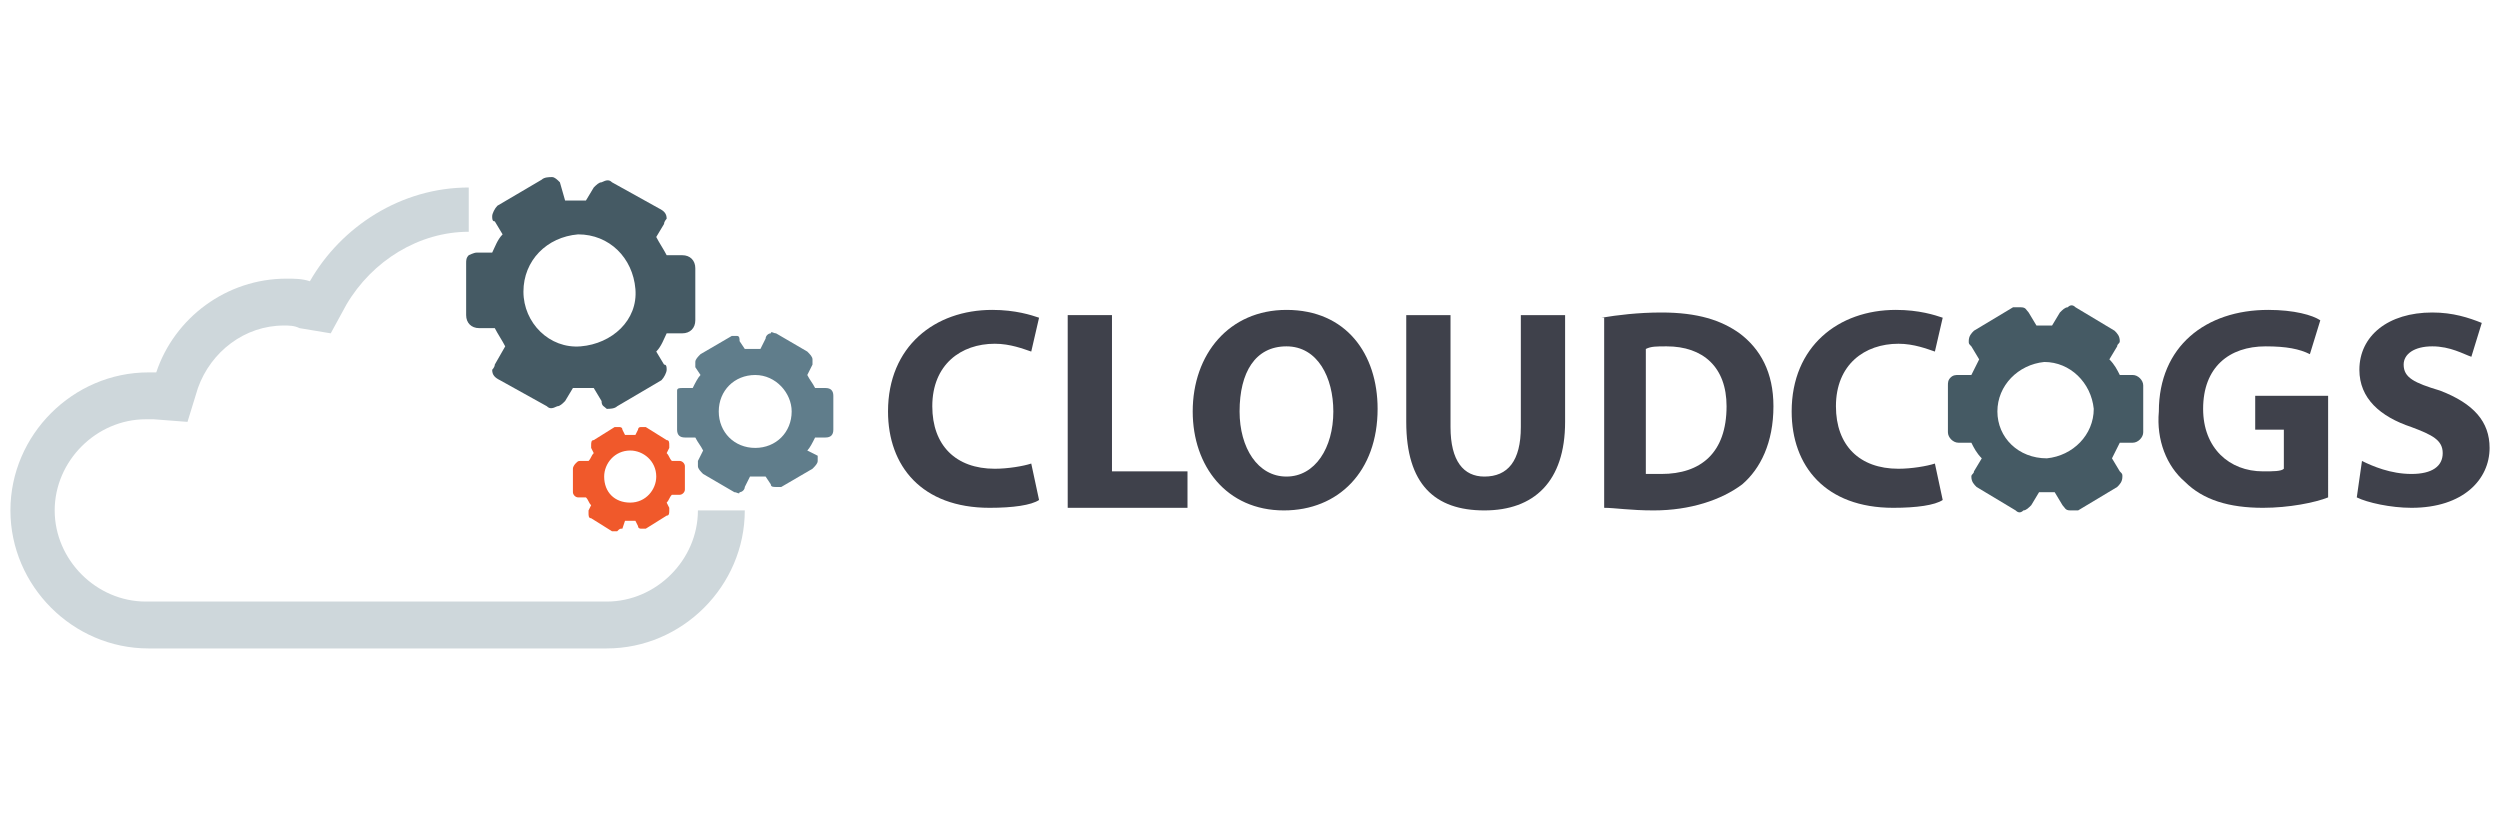 <?xml version="1.0" encoding="utf-8"?>
<!-- Generator: Adobe Illustrator 25.4.1, SVG Export Plug-In . SVG Version: 6.00 Build 0)  -->
<svg version="1.1" id="Layer_1" xmlns="http://www.w3.org/2000/svg" xmlns:xlink="http://www.w3.org/1999/xlink" x="0px" y="0px"
	 viewBox="0 0 96 32" style="enable-background:new 0 0 96 32;" xml:space="preserve">
<style type="text/css">
	.st0{fill:#455A64;}
	.st1{fill:#607D8B;}
	.st2{fill:#F0592B;}
	.st3{fill:#CED7DB;}
	.st4{fill:#3F414B;}
</style>
<g id="XMLID_1_">
	<g id="XMLID_9_">
		<path id="XMLID_16_" class="st0" d="M23.3,15.7c0.1,0,0.3,0,0.4-0.1l1.7-1c0.1-0.1,0.2-0.3,0.2-0.4c0-0.1,0-0.2-0.1-0.2l-0.3-0.5
			c0.2-0.2,0.3-0.5,0.4-0.7l0.6,0c0.3,0,0.5-0.2,0.5-0.5l0-2c0-0.3-0.2-0.5-0.5-0.5l-0.6,0c-0.1-0.2-0.3-0.5-0.4-0.7l0.3-0.5
			c0-0.1,0.1-0.2,0.1-0.2c0-0.2-0.1-0.3-0.3-0.4l-1.8-1c-0.1-0.1-0.2-0.1-0.4,0c-0.1,0-0.2,0.1-0.3,0.2l-0.3,0.5c-0.1,0-0.3,0-0.4,0
			s-0.3,0-0.4,0L21.5,7c-0.1-0.1-0.2-0.2-0.3-0.2c-0.1,0-0.3,0-0.4,0.1l-1.7,1c-0.1,0.1-0.2,0.3-0.2,0.4c0,0.1,0,0.2,0.1,0.2
			l0.3,0.5c-0.2,0.2-0.3,0.5-0.4,0.7l-0.6,0c-0.1,0-0.3,0.1-0.3,0.1c-0.1,0.1-0.1,0.2-0.1,0.3l0,2c0,0.3,0.2,0.5,0.5,0.5l0.6,0
			c0.1,0.2,0.3,0.5,0.4,0.7L19,14c0,0.1-0.1,0.2-0.1,0.2c0,0.2,0.1,0.3,0.3,0.4l1.8,1c0.1,0.1,0.2,0.1,0.4,0c0.1,0,0.2-0.1,0.3-0.2
			l0.3-0.5c0.1,0,0.3,0,0.4,0c0.1,0,0.3,0,0.4,0l0.3,0.5C23.1,15.6,23.2,15.6,23.3,15.7z M20.1,11.2c0-1.2,0.9-2.1,2.1-2.2
			c1.2,0,2.1,0.9,2.2,2.1s-0.9,2.1-2.1,2.2C21.1,13.4,20.1,12.4,20.1,11.2z"/>
		<path id="XMLID_13_" class="st1" d="M28.3,12.9c-0.1,0-0.2,0-0.2,0l-1.2,0.7c-0.1,0.1-0.2,0.2-0.2,0.3c0,0.1,0,0.1,0,0.2l0.2,0.3
			c-0.1,0.1-0.2,0.3-0.3,0.5l-0.4,0c-0.1,0-0.2,0-0.2,0.1C26,15.1,26,15.1,26,15.2l0,1.3c0,0.2,0.1,0.3,0.3,0.3l0.4,0
			c0.1,0.2,0.2,0.3,0.3,0.5l-0.2,0.4c0,0,0,0.1,0,0.2c0,0.1,0.1,0.2,0.2,0.3l1.2,0.7c0.1,0,0.2,0.1,0.2,0c0.1,0,0.2-0.1,0.2-0.2
			l0.2-0.4c0.1,0,0.2,0,0.3,0c0.1,0,0.2,0,0.3,0l0.2,0.3c0,0.1,0.1,0.1,0.2,0.1c0.1,0,0.2,0,0.2,0l1.2-0.7c0.1-0.1,0.2-0.2,0.2-0.3
			c0-0.1,0-0.1,0-0.2L31,17.3c0.1-0.1,0.2-0.3,0.3-0.5l0.4,0c0.2,0,0.3-0.1,0.3-0.3l0-1.3c0-0.2-0.1-0.3-0.3-0.3l-0.4,0
			c-0.1-0.2-0.2-0.3-0.3-0.5l0.2-0.4c0,0,0-0.1,0-0.2c0-0.1-0.1-0.2-0.2-0.3l-1.2-0.7c-0.1,0-0.2-0.1-0.2,0c-0.1,0-0.2,0.1-0.2,0.2
			l-0.2,0.4c-0.1,0-0.2,0-0.3,0c-0.1,0-0.2,0-0.3,0l-0.2-0.3C28.4,13,28.4,12.9,28.3,12.9z M30.4,15.8c0,0.8-0.6,1.4-1.4,1.4
			c-0.8,0-1.4-0.6-1.4-1.4c0-0.8,0.6-1.4,1.4-1.4S30.4,15.1,30.4,15.8z"/>
		<path id="XMLID_10_" class="st2" d="M23.9,20.3L24,20c0.1,0,0.1,0,0.2,0c0.1,0,0.1,0,0.2,0l0.1,0.2c0,0.1,0.1,0.1,0.1,0.1
			c0.1,0,0.1,0,0.2,0l0.8-0.5c0.1,0,0.1-0.1,0.1-0.2c0,0,0-0.1,0-0.1l-0.1-0.2c0.1-0.1,0.1-0.2,0.2-0.3l0.3,0c0.1,0,0.2-0.1,0.2-0.2
			l0-0.9c0-0.1-0.1-0.2-0.2-0.2l-0.3,0c-0.1-0.1-0.1-0.2-0.2-0.3l0.1-0.2c0,0,0-0.1,0-0.1c0-0.1,0-0.2-0.1-0.2l-0.8-0.5
			c-0.1,0-0.1,0-0.2,0c-0.1,0-0.1,0.1-0.1,0.1l-0.1,0.2c-0.1,0-0.1,0-0.2,0c-0.1,0-0.1,0-0.2,0l-0.1-0.2c0-0.1-0.1-0.1-0.1-0.1
			c-0.1,0-0.1,0-0.2,0l-0.8,0.5c-0.1,0-0.1,0.1-0.1,0.2c0,0,0,0.1,0,0.1l0.1,0.2c-0.1,0.1-0.1,0.2-0.2,0.3l-0.3,0
			c-0.1,0-0.1,0-0.2,0.1c0,0-0.1,0.1-0.1,0.2l0,0.9c0,0.1,0.1,0.2,0.2,0.2l0.3,0c0.1,0.1,0.1,0.2,0.2,0.3l-0.1,0.2c0,0,0,0.1,0,0.1
			c0,0.1,0,0.2,0.1,0.2l0.8,0.5c0.1,0,0.1,0,0.2,0C23.8,20.3,23.8,20.3,23.9,20.3z M23.2,18.3c0-0.5,0.4-1,1-1c0.5,0,1,0.4,1,1
			c0,0.5-0.4,1-1,1C23.6,19.3,23.2,18.9,23.2,18.3z"/>
	</g>
	<g id="XMLID_3_">
		<path id="XMLID_5_" class="st3" d="M18,8.9V7.2l0,0c-2.6,0-4.9,1.5-6.1,3.6c-0.3-0.1-0.6-0.1-0.9-0.1c-2.3,0-4.3,1.5-5,3.6
			c-0.1,0-0.2,0-0.3,0c-2.9,0-5.3,2.4-5.3,5.3s2.4,5.3,5.3,5.3h17.6c2.9,0,5.3-2.4,5.3-5.3h-1.8c0,1.9-1.6,3.5-3.5,3.5H5.6
			c-1.9,0-3.5-1.6-3.5-3.5c0-1.9,1.6-3.5,3.5-3.5c0.1,0,0.2,0,0.3,0l1.3,0.1l0.4-1.3c0.5-1.4,1.8-2.4,3.3-2.4c0.2,0,0.4,0,0.6,0.1
			l1.2,0.2l0.6-1.1C14.3,10,16.1,8.9,18,8.9"/>
	</g>
</g>
<g>
	<path class="st4" d="M39.9,19.2c-0.3,0.2-1,0.3-1.9,0.3c-2.6,0-3.9-1.6-3.9-3.7c0-2.5,1.8-3.9,4-3.9c0.9,0,1.5,0.2,1.8,0.3
		l-0.3,1.3c-0.3-0.1-0.8-0.3-1.4-0.3c-1.3,0-2.4,0.8-2.4,2.4c0,1.5,0.9,2.4,2.4,2.4c0.5,0,1.1-0.1,1.4-0.2L39.9,19.2z"/>
	<path class="st4" d="M41,12.1h1.7v6h2.9v1.4H41V12.1z"/>
	<path class="st4" d="M52.9,15.7c0,2.4-1.5,3.9-3.6,3.9c-2.2,0-3.5-1.7-3.5-3.8c0-2.2,1.4-3.9,3.6-3.9
		C51.7,11.9,52.9,13.6,52.9,15.7z M47.6,15.8c0,1.4,0.7,2.5,1.8,2.5c1.1,0,1.8-1.1,1.8-2.5c0-1.3-0.6-2.5-1.8-2.5
		C48.2,13.3,47.6,14.3,47.6,15.8z"/>
	<path class="st4" d="M55.7,12.1v4.3c0,1.3,0.5,1.9,1.3,1.9c0.9,0,1.4-0.6,1.4-1.9v-4.3h1.7v4.1c0,2.3-1.2,3.4-3.1,3.4
		c-1.9,0-3-1-3-3.4v-4.1H55.7z"/>
	<path class="st4" d="M61.5,12.2c0.6-0.1,1.4-0.2,2.3-0.2c1.4,0,2.3,0.3,3,0.8c0.8,0.6,1.3,1.5,1.3,2.8c0,1.4-0.5,2.4-1.2,3
		c-0.8,0.6-2,1-3.4,1c-0.9,0-1.5-0.1-1.9-0.1V12.2z M63.2,18.2c0.1,0,0.4,0,0.6,0c1.5,0,2.5-0.8,2.5-2.6c0-1.5-0.9-2.3-2.3-2.3
		c-0.4,0-0.6,0-0.8,0.1V18.2z"/>
	<path class="st4" d="M74.6,19.2c-0.3,0.2-1,0.3-1.9,0.3c-2.6,0-3.9-1.6-3.9-3.7c0-2.5,1.8-3.9,4-3.9c0.9,0,1.5,0.2,1.8,0.3
		l-0.3,1.3c-0.3-0.1-0.8-0.3-1.4-0.3c-1.3,0-2.4,0.8-2.4,2.4c0,1.5,0.9,2.4,2.4,2.4c0.5,0,1.1-0.1,1.4-0.2L74.6,19.2z"/>
	<path class="st4" d="M89.4,19.1c-0.5,0.2-1.5,0.4-2.5,0.4c-1.3,0-2.3-0.3-3-1c-0.7-0.6-1.1-1.6-1-2.7c0-2.5,1.8-3.9,4.2-3.9
		c1,0,1.7,0.2,2,0.4l-0.4,1.3c-0.4-0.2-0.9-0.3-1.7-0.3c-1.4,0-2.4,0.8-2.4,2.4c0,1.5,1,2.4,2.3,2.4c0.4,0,0.7,0,0.8-0.1v-1.5h-1.1
		v-1.3h2.8V19.1z"/>
	<path class="st4" d="M90.7,17.7c0.4,0.2,1.1,0.5,1.9,0.5c0.8,0,1.2-0.3,1.2-0.8c0-0.5-0.4-0.7-1.2-1c-1.2-0.4-2-1.1-2-2.2
		c0-1.3,1.1-2.2,2.8-2.2c0.8,0,1.4,0.2,1.9,0.4l-0.4,1.3c-0.3-0.1-0.8-0.4-1.5-0.4c-0.7,0-1.1,0.3-1.1,0.7c0,0.5,0.4,0.7,1.4,1
		c1.3,0.5,1.9,1.2,1.9,2.2c0,1.2-1,2.3-3,2.3c-0.8,0-1.7-0.2-2.1-0.4L90.7,17.7z"/>
</g>
<path id="XMLID_00000000912992026807352370000010770781474567298963_" class="st0" d="M78,19.4l0.3-0.5c0.1,0,0.2,0,0.3,0
	c0.1,0,0.2,0,0.3,0l0.3,0.5c0.1,0.1,0.1,0.2,0.3,0.2c0.1,0,0.2,0,0.3,0l1.5-0.9c0.1-0.1,0.2-0.2,0.2-0.4c0-0.1,0-0.1-0.1-0.2
	l-0.3-0.5c0.1-0.2,0.2-0.4,0.3-0.6l0.5,0c0.2,0,0.4-0.2,0.4-0.4l0-1.8c0-0.2-0.2-0.4-0.4-0.4l-0.5,0c-0.1-0.2-0.2-0.4-0.4-0.6
	l0.3-0.5c0-0.1,0.1-0.1,0.1-0.2c0-0.2-0.1-0.3-0.2-0.4l-1.5-0.9c-0.1-0.1-0.2-0.1-0.3,0c-0.1,0-0.2,0.1-0.3,0.2l-0.3,0.5
	c-0.1,0-0.2,0-0.3,0c-0.1,0-0.2,0-0.3,0l-0.3-0.5c-0.1-0.1-0.1-0.2-0.3-0.2c-0.1,0-0.2,0-0.3,0l-1.5,0.9c-0.1,0.1-0.2,0.2-0.2,0.4
	c0,0.1,0,0.1,0.1,0.2l0.3,0.5c-0.1,0.2-0.2,0.4-0.3,0.6l-0.5,0c-0.1,0-0.2,0-0.3,0.1c-0.1,0.1-0.1,0.2-0.1,0.3l0,1.8
	c0,0.2,0.2,0.4,0.4,0.4l0.5,0c0.1,0.2,0.2,0.4,0.4,0.6l-0.3,0.5c0,0.1-0.1,0.1-0.1,0.2c0,0.2,0.1,0.3,0.2,0.4l1.5,0.9
	c0.1,0.1,0.2,0.1,0.3,0C77.8,19.6,77.9,19.5,78,19.4z M76.7,15.8c0-1,0.8-1.8,1.8-1.9c1,0,1.8,0.8,1.9,1.8c0,1-0.8,1.8-1.8,1.9
	C77.5,17.6,76.7,16.8,76.7,15.8z"/>
</svg>

